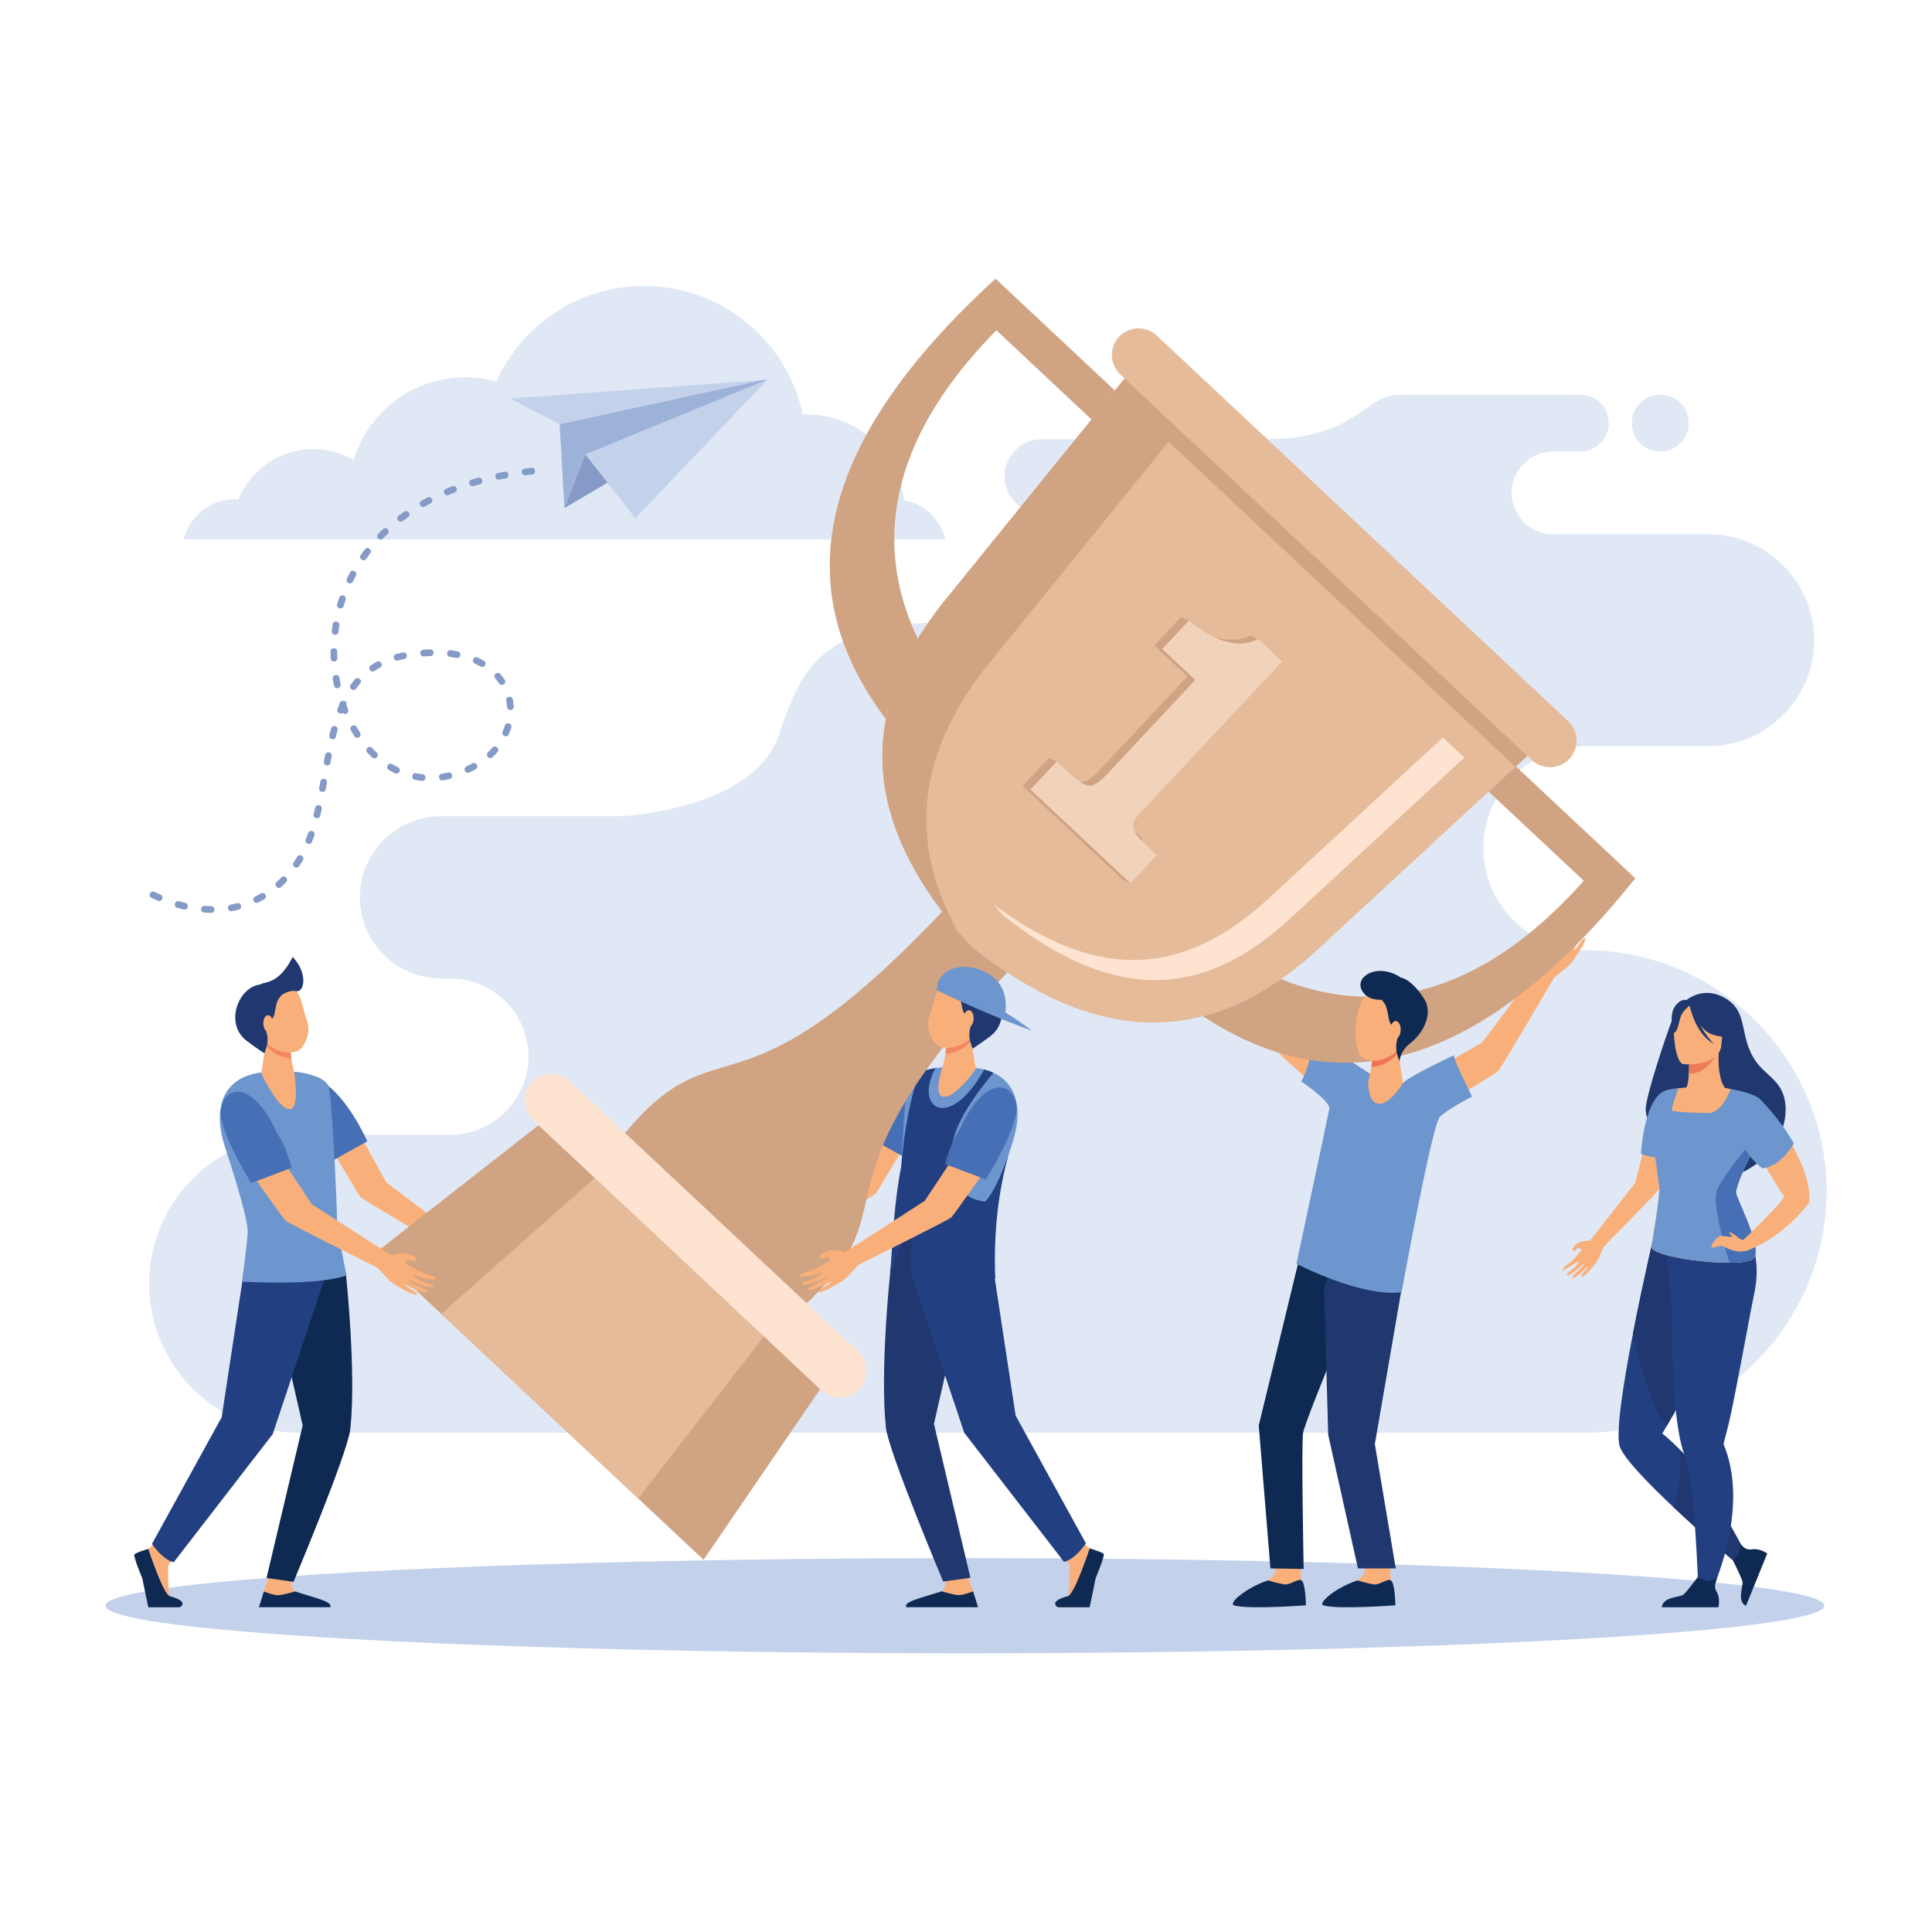 <?xml version="1.0" encoding="utf-8"?>
<!-- Generator: Adobe Illustrator 24.0.0, SVG Export Plug-In . SVG Version: 6.00 Build 0)  -->
<svg version="1.1" id="Layer_1" xmlns="http://www.w3.org/2000/svg" xmlns:xlink="http://www.w3.org/1999/xlink" x="0px" y="0px"
	 viewBox="0 0 2000 2000" style="enable-background:new 0 0 2000 2000;" xml:space="preserve">
<style type="text/css">
	.st0{fill-rule:evenodd;clip-rule:evenodd;fill:#C4D1EB;}
	.st1{fill-rule:evenodd;clip-rule:evenodd;fill:#E0E8F5;}
	.st2{fill-rule:evenodd;clip-rule:evenodd;fill:#F9AF79;}
	.st3{fill-rule:evenodd;clip-rule:evenodd;fill:#466FB5;}
	.st4{fill-rule:evenodd;clip-rule:evenodd;fill:#6D96CE;}
	.st5{fill-rule:evenodd;clip-rule:evenodd;fill:#223F81;}
	.st6{fill-rule:evenodd;clip-rule:evenodd;fill:#0E2952;}
	.st7{fill-rule:evenodd;clip-rule:evenodd;fill:#20386F;}
	.st8{fill-rule:evenodd;clip-rule:evenodd;fill:#233761;}
	.st9{fill-rule:evenodd;clip-rule:evenodd;fill:#ED7D57;}
	.st10{fill-rule:evenodd;clip-rule:evenodd;fill:#F48661;}
	.st11{fill-rule:evenodd;clip-rule:evenodd;fill:#9DB2D9;}
	.st12{fill-rule:evenodd;clip-rule:evenodd;fill:#859AC6;}
	.st13{fill-rule:evenodd;clip-rule:evenodd;fill:#E5BB9A;}
	.st14{fill-rule:evenodd;clip-rule:evenodd;fill:#D0A382;}
	.st15{fill-rule:evenodd;clip-rule:evenodd;fill:#FDE3D0;}
	.st16{fill-rule:evenodd;clip-rule:evenodd;fill:#F1D3BC;}
	.st17{fill-rule:evenodd;clip-rule:evenodd;fill:#F27458;}
</style>
<g>
	<ellipse class="st0" cx="998.81" cy="1662.22" rx="889.72" ry="49.25"/>
	<path class="st1" d="M1718.68,467.47c-16.29,0-29.5-13.21-29.5-29.5c0-16.29,13.21-29.49,29.5-29.49c16.29,0,29.5,13.21,29.5,29.49
		C1748.17,454.26,1734.97,467.47,1718.68,467.47L1718.68,467.47z M466.19,1174.68h-157.6c-84.82,0-154.22,69.4-154.22,154.22l0,0
		c0,84.82,69.4,154.22,154.22,154.22h1332.6c137.35,0,249.72-112.37,249.72-249.72v0c0-137.34-112.37-249.72-249.72-249.72l0,0
		c-58.07,0-105.59-47.52-105.59-105.59l0,0c0-58.07,47.51-105.59,105.59-105.59h127.08c60.38,0,109.77-49.4,109.77-109.78l0,0
		c0-60.38-49.39-109.78-109.77-109.78h-160.7c-23.5,0-42.73-19.23-42.73-42.74l0,0c0-23.5,19.23-42.74,42.73-42.74h28.33
		c16.23,0,29.5-13.27,29.5-29.5l0,0c0-16.22-13.28-29.49-29.5-29.49h-106.16c0,0-40.57,0-79.71,0c-39.14,0-43.5,46.25-142.39,46.25
		c-152.85,0-76.43,0-229.28,0c-21.17,0-38.49,17.32-38.49,38.49l0,0c0,21.17,17.32,38.49,38.49,38.49h36.96
		c30.67,0,55.77,25.1,55.77,55.77v0.01c0,30.67-25.1,55.76-55.77,55.76h-111.24c-150.21,0-171.42,39.26-197.74,117.33
		c-26.31,78.07-162.94,84.37-162.94,84.37H456.58c-46.22,0-84.04,37.82-84.04,84.04l0,0c0,46.22,37.82,84.04,84.04,84.04h9.62
		c44.46,0,80.83,36.37,80.83,80.83l0,0C547.03,1138.31,510.65,1174.68,466.19,1174.68L466.19,1174.68z"/>
	<path class="st2" d="M792.89,1274.34c10.98-0.52,10.64,1.35,12.05,1.21c1.65-0.1,19.41-13.61,19.41-13.61s52.52-39.43,55.27-41.65
		l32.77-59.45l34.16,7.89c0,0-37.38,63.7-39.92,66.7c-2.52,2.95-79.74,48.01-86.43,52.22c0,0-6.11,7.92-10.1,12.78
		c-4.01,4.85-9.95,7.65-11.3,8.86c-0.19,0.15-4.88,3.9-11.86,6.89c-6.02,2.65-1.53-2.56-1.53-2.56s10.29-6.87,9.61-7.57
		c-0.53-0.57-5.92,3.51-12.55,6.48c-1.71,0.77-3.38,1.49-4.93,2.14c-4.08,1.76-6.35-0.19-2.37-2.75c1.41-0.89,3.77-2.3,5.6-3.07
		c1.99-0.87,3.53-2.28,5.09-3.23c3.08-1.9,5.37-3.28,5.22-3.35c-0.2-0.09,0.15-0.91-1.68-0.15c-2.22,0.89-6.46,3.85-9.83,4.94
		c-1.9,0.63-5.77,2.13-5.77,2.13s-6.59,1.78-6.77,1.41c-1.06-1.84,3.3-4.46,5.97-4.93c1.56-1.23,5.68-2.69,5.68-2.69
		s7.69-4.88,7.02-5.97c-0.54-0.92-21.21,7.19-22.16,5.28c-0.75-1.59,5.36-4.32,5.36-4.32s3.82-1.35,5.06-1.92
		c1.44-0.65,5.64-2.93,5.64-2.93s14.19-8.54,13.47-9.54c-0.71-1-3.6-2.76-4.66-2.52c-1.07,0.23-2.81,1.67-3.85,1.86
		c-1.07,0.23-2.66-0.39-3.05-1.66c-0.36-1.31,4.36-4.35,4.36-4.35S789.72,1274.47,792.89,1274.34z"/>
	<path class="st3" d="M899.37,1177.42l35.15,19.56c0,0,15.05-29.38,21.43-43.76c7.73-17.43,15.58-40.45,13.26-40.87
		c-6.52-1.19-15.33-1.41-22.96,3.03C919.85,1130.83,899.37,1177.42,899.37,1177.42z"/>
	<path class="st4" d="M1010.61,1105.57c42.31,5.78,49.56,40.63,37.43,77.55c-11.34,34.51-24.72,78.29-23.81,90.17
		c1.58,20.39,6.04,50.6,6.04,50.6s-79.42,4.97-109.28-6.66c0,0,9.99-46.27,9.99-58.37c0-12.15,5.3-133.38,9.06-139.72
		c3.78-6.34,11.37-9.93,25.78-13.05C980.22,1102.98,1010.61,1105.57,1010.61,1105.57z"/>
	<path class="st5" d="M933.04,1207.05c-8.12,41.48-8.79,78.36-11.48,110.13c20.42,7.24,56.66,9.48,108.71,6.71
		c-1.79-46.52,2.84-89.45,13.87-128.77c-8.78,24.69-16.88,41-24.31,48.92c-27.25-3.6-38.49-24.07-33.71-61.42
		c3.83-18.87,17.91-42.91,42.24-72.13c-2.55-1.21-5.71-2.32-9.5-3.33c-36.04,64.73-73.28,40.51-50.43-1.55
		c-7.3,1.41-12.92,2.95-16.85,4.61C942.23,1137.67,936.05,1169.94,933.04,1207.05z"/>
	<path class="st2" d="M1438.32,1611.32l1.42,24.95c0.51,3.15,2.55,10.95,2.55,13.84c0,10.79-48.01-9.14-37.26-13.95
		c0.99-0.43,7.6-6.14,7.91-9.83c0.49-5.66,0.24-14.64,0.24-14.64L1438.32,1611.32z"/>
	<path class="st6" d="M1405.16,1636.06c0,0,11.26,3.31,17.04,4.11c5.77,0.86,13.4-6.09,17.48-4.22c4.48,2.08,4.8,25.86,4.8,25.86
		s-59.11,4.49-74.24,0.16C1363.44,1660,1382.1,1643.75,1405.16,1636.06z"/>
	<path class="st2" d="M1345.73,1611.32l1.42,24.95c0.52,3.15,2.56,10.95,2.56,13.84c0,10.79-48.03-9.14-37.26-13.95
		c0.97-0.43,7.58-6.14,7.91-9.83c0.49-5.66,0.23-14.64,0.23-14.64L1345.73,1611.32z"/>
	<path class="st6" d="M1312.57,1636.06c0,0,11.28,3.31,17.05,4.11c5.77,0.86,13.39-6.09,17.47-4.22c4.51,2.08,4.8,25.86,4.8,25.86
		s-59.09,4.49-74.22,0.16C1270.85,1660,1289.51,1643.75,1312.57,1636.06z"/>
	<path class="st2" d="M1305.1,958.39c-1.54,12.18-3.47,11.38-3.62,12.98c-0.2,1.82,10.92,24.15,10.92,24.15s32.35,65.94,34.2,69.46
		l57.54,48.52l-14.91,35.8c0,0-61.23-54.45-63.96-57.87c-2.71-3.42-36.41-97.67-39.63-105.85c0,0-7.33-8.39-11.77-13.84
		c-4.44-5.4-6.35-12.5-7.37-14.27c-0.15-0.21-3.24-6.14-5.18-14.48c-1.66-7.16,3.09-1.07,3.09-1.07s5.4,12.72,6.3,12.13
		c0.69-0.48-2.65-7.27-4.58-15.18c-0.49-2.03-0.97-4.01-1.41-5.88c-1.12-4.81,1.45-6.89,3.4-1.98c0.69,1.71,1.78,4.6,2.27,6.79
		c0.52,2.35,1.74,4.33,2.48,6.25c1.47,3.79,2.47,6.57,2.6,6.41c0.15-0.16,0.96,0.37,0.5-1.82c-0.56-2.56-2.93-7.91-3.46-11.81
		c-0.29-2.19-1.18-6.79-1.18-6.79s-0.1-7.16,0.31-7.32c2.2-0.75,3.61,4.17,3.63,7.21c0.98,1.92,1.79,6.78,1.79,6.78
		s3.76,9.46,5.08,8.98c0.56-0.21-1.08-6.31-1.8-12.5c-0.64-5.77-0.39-11.7,0.69-11.97c1.85-0.53,3.24,5.82,3.24,5.82
		s0.74,4.49,1.1,5.93c0.41,1.76,2.04,6.84,2.04,6.84s6.49,17.36,7.69,16.78c1.19-0.59,3.65-3.37,3.6-4.6
		c-0.03-1.18-1.25-3.42-1.28-4.6c-0.05-1.23,0.92-2.83,2.37-2.99c1.45-0.16,3.83,5.72,3.83,5.72S1305.55,954.92,1305.1,958.39z"/>
	<path class="st2" d="M1594.58,981.85c-0.67,12.24,1.35,11.86,1.21,13.41c-0.14,1.87-15.13,21.75-15.13,21.75
		s-43.75,59.04-46.23,62.14l-65.36,37.29l8.17,37.94c0,0,70.1-42.48,73.39-45.36c3.3-2.83,53.51-89.44,58.16-96.92
		c0,0,8.75-6.89,14.09-11.44c5.34-4.49,8.52-11.17,9.83-12.66c0.2-0.21,4.31-5.5,7.71-13.3c2.94-6.73-2.84-1.66-2.84-1.66
		s-7.61,11.54-8.39,10.79c-0.59-0.59,3.92-6.63,7.26-14.05c0.85-1.92,1.68-3.79,2.43-5.56c1.99-4.54-0.16-7.05-2.97-2.56
		c-0.98,1.55-2.58,4.22-3.45,6.25c-0.96,2.24-2.5,3.95-3.57,5.72c-2.14,3.47-3.63,5.98-3.73,5.82c-0.11-0.21-1,0.21-0.14-1.87
		c1.02-2.46,4.29-7.21,5.53-10.95c0.69-2.14,2.4-6.46,2.4-6.46s1.4-7.05,1.02-7.27c-2.03-1.18-4.31,3.42-4.88,6.41
		c-1.31,1.71-2.99,6.36-2.99,6.36s-5.43,8.6-6.61,7.91c-0.51-0.32,2.2-6.04,4.03-11.97c1.68-5.56,2.49-11.44,1.48-11.92
		c-1.73-0.8-4.24,5.13-4.24,5.13s-1.53,4.27-2.15,5.66c-0.73,1.66-3.26,6.31-3.26,6.31s-9.54,15.98-10.61,15.17
		c-1.07-0.8-2.98-4.01-2.71-5.18c0.26-1.18,1.85-3.15,2.12-4.33c0.25-1.18-0.39-2.94-1.81-3.37c-1.39-0.37-4.8,4.92-4.8,4.92
		S1594.78,978.32,1594.58,981.85z"/>
	<path class="st6" d="M1424.41,1294.58c0,0-72.75,173.12-75.44,188.67c-1.96,11.43,0.57,140.9,0.57,140.9l-34.4-0.53l-12.07-147.95
		l45.27-186.58L1424.41,1294.58z"/>
	<polygon class="st7" points="1456.39,1302.7 1423.24,1494.95 1444.9,1623.61 1405.73,1623.61 1374.95,1485.28 1370.73,1333.69 
		1386.6,1284.91 	"/>
	<path class="st4" d="M1361.39,1074.5c0,0-8.6,38.74-14.64,44.78c0,0,30.75,20.52,29.32,28.69c-1.43,8.12-34.05,160.29-34.05,160.29
		s67.17,35,108.95,29.39c0,0,31.45-173.38,39.59-181.51c8.14-8.12,33.41-21,33.41-21s-18.89-36.28-18.89-42.74
		c0,0-44.85,20.89-52.42,28.42c-7.58,7.59-22.24-1.98-25.78-3.53C1426.88,1117.3,1366.78,1077.81,1361.39,1074.5z"/>
	<path class="st7" d="M1728.19,1063.23c4.29-11.66,8.66-23.33,21.79-30.78c10.61-6,22.26-5.92,32.59-0.92
		c29.27,14.18,16.11,40,35.12,67.21c8.13,11.61,20.29,17.55,26.39,29.75c11.03,21.99,1.43,57.81-28.12,77.97
		c-72.4,49.39-112.14-38.71-112.35-57.7C1703.44,1134.65,1725.43,1070.74,1728.19,1063.23z"/>
	<path class="st2" d="M1635.3,1285.97c8.63-2.71,8.75-1.12,9.85-1.53c1.29-0.42,12.57-15.04,12.57-15.04s33.47-42.79,35.19-45.16
		l13.53-54.86l28.86-0.73c0,0-16.29,59.25-17.68,62.2c-1.38,2.91-53.32,55.39-57.76,60.18c0,0-3.19,7.67-5.34,12.42
		c-2.16,4.75-6.3,8.25-7.12,9.51c-0.12,0.16-3.06,4.16-7.99,8.03c-4.23,3.4-1.76-1.75-1.76-1.75s6.74-7.69,6.05-8.12
		c-0.54-0.35-3.97,4.07-8.62,7.85c-1.2,0.97-2.38,1.9-3.47,2.76c-2.87,2.27-5.09,1.16-2.47-1.73c0.93-1.01,2.52-2.64,3.81-3.64
		c1.4-1.12,2.33-2.58,3.36-3.67c2.05-2.18,3.58-3.77,3.45-3.79c-0.18-0.03-0.07-0.77-1.37,0.23c-1.58,1.18-4.33,4.46-6.78,6.03
		c-1.38,0.9-4.15,2.92-4.15,2.92s-4.87,2.81-5.09,2.55c-1.23-1.26,1.68-4.29,3.71-5.22c0.98-1.32,3.95-3.35,3.95-3.35
		s5.09-5.54,4.33-6.29c-0.63-0.63-15.37,10.22-16.52,8.88c-0.93-1.13,3.35-4.61,3.35-4.61s2.76-1.89,3.63-2.6
		c1.01-0.82,3.87-3.54,3.87-3.54s9.49-9.85,8.7-10.51c-0.78-0.66-3.45-1.48-4.24-1.07c-0.81,0.41-1.88,1.94-2.67,2.31
		c-0.81,0.41-2.2,0.24-2.77-0.7c-0.56-0.98,2.55-4.42,2.55-4.42S1632.79,1286.74,1635.3,1285.97z"/>
	<path class="st8" d="M1795.59,1208.29c2.09-1.74,30.54-26.46,43.24-37.48c0,0-12.66-9.5-20.51,4.35
		C1810.48,1188.99,1795.59,1208.29,1795.59,1208.29z"/>
	<path class="st8" d="M1750.54,1210.1c0,0,3.09,10.8,18.22,29.65C1786.27,1239.5,1750.54,1210.1,1750.54,1210.1z"/>
	<path class="st5" d="M1677.07,1498.25c4.82,12.32,29.5,37.69,54.93,61.64c30.37,28.61,61.82,55.21,61.82,55.21
		s14.38,4.39,8.11-16.76c0,0-34.67-63.71-49.56-82.51c-4.25-5.38-8.64-10.28-12.76-14.55c-10.3-10.68-18.83-17.36-18.83-17.36
		s1.95-3.13,5.12-8.55c15.48-26.51,59.9-107.66,46.18-143.68c-16.51-43.4-57.56-62.95-57.56-62.95s-13.03,54.91-24.01,111.37
		C1680.39,1432.06,1672.01,1485.31,1677.07,1498.25z"/>
	<path class="st7" d="M1690.5,1380.12c7.55,34.77,20.65,83.95,35.39,95.26c15.48-26.51,59.9-107.66,46.18-143.68
		c-16.51-43.4-57.56-62.95-57.56-62.95S1701.48,1323.66,1690.5,1380.12z"/>
	<path class="st7" d="M1732,1559.89c30.37,28.61,61.82,55.21,61.82,55.21s14.38,4.39,8.11-16.76c0,0-34.67-63.71-49.56-82.51
		c-4.25-5.38-8.64-10.28-12.76-14.55C1740.09,1517.55,1739.63,1545.14,1732,1559.89z"/>
	<path class="st5" d="M1724.86,1290.51l2.87-10.58c20.19,8.74,79.59-4.04,79.59-4.04s17.7,20.97,8.59,63.51
		c-4.45,20.78-20.18,109.48-26.61,135.47c-2.34,9.42-4.15,16.09-4.88,18.77l-0.01,0.03c-0.23,0.81-0.04,1.63,0.26,2.43
		c2.74,6.77,4.81,13.71,6.3,20.72c14.7,68.83-25.55,144.87-25.55,144.87l-6.88-4.06c0,0-2.68-91.73-9.81-133.14
		c-1.21-7.03-2.55-12.61-4.03-16.04c-4.31-10.02-7.33-25.76-9.45-44.28c-3.98-35-4.7-79.85-4.47-114.37
		C1730.1,1349.73,1724.86,1290.51,1724.86,1290.51z"/>
	<path class="st2" d="M1816,1301.74c8.21-12.43-19.97-63.2-18.96-68c1.96-9.43,6.61-19.88,11.15-29.27
		c4.55-9.39,9.01-17.74,10.6-22.97c-1.46-2.03-2.9-3.96-4.23-5.76c-2.02-2.77-3.78-5.32-4.9-7.71c-1.25-2.59-1.78-5.02-1.19-7.34
		c0.46-1.77,1.09-3.54,1.84-5.27c0.35-0.81,0.72-1.62,1.13-2.41c4.19-8.4,10.46-15.25,10.46-15.25c-9.92-6.35-25.55-9.58-25.69-9.12
		c-1.17-0.38-2.19-0.66-3.02-0.87c-0.57-0.15-1.16-0.29-1.74-0.42c-1.96-0.47-3.94-0.87-5.66-1.2c-3.55-3.57-7.81-16.82-6.53-36.33
		l-1.73,0.22l-28.9,3.9c0,0,0.1,9.04-0.39,17.5c-0.4,6.62-1.16,12.89-2.61,14.27c-2.24,0.18-3.6,0.31-3.6,0.31l-0.01,0.03
		l-0.04,0.06c-1.63,0.14-3.13,0.28-4.5,0.43c0,0-0.11,0.01-0.32,0.03c-2.55,0.29-4.65,0.61-6.37,0.92l-0.35,0.07
		c-4.94,0.9-6.61,1.76-6.61,1.76v0.09c0.24,9.11-14.45,25.04-13.43,45.63c0.05,0.78,7.53,54.76,7.48,55.56
		c-0.6,15.38-8.14,58.68-8.14,58.68C1702.89,1302.67,1811.59,1314.52,1816,1301.74z"/>
	<path class="st9" d="M1748.63,1093.99c0,0,0.1,9.03-0.4,17.49c16.01,0.53,25.34-13.52,29.3-21.39L1748.63,1093.99z"/>
	<path class="st2" d="M1742.81,1101.68c0,0,37.76,2.94,39.24-20.61c1.46-23.55,7.33-39.03-16.72-41.9
		c-24.05-2.87-29.3,5.83-31.7,13.56C1731.21,1060.48,1733.01,1100.31,1742.81,1101.68z"/>
	<path class="st7" d="M1735.55,1039.7c6.27-6.71,10.59-4.89,12.95-2.6c21.35-10.1,33.64,7.51,33.64,7.51
		c1.49,17.05,13.09,27.47,13.09,27.47s-7.15,3.83-22.78-1.23c-4.78-1.54-8.89-5.25-12.32-9.67c5.77,11.17,14.05,19.48,14.05,19.48
		c-18.45-9.93-24.44-36.8-25.04-39.63c-2.43,1.92-7.26,6.14-8.92,10.48c-2.24,5.88-3.84,18.17-7.43,17.53
		C1732.78,1069.04,1726.13,1049.79,1735.55,1039.7z"/>
	<path class="st6" d="M1720.29,1663.86h58.6c0,0,2.19-9.35-1.66-15.72c-3.41-5.62-1.31-9.43,0.17-14.23
		c-2.66,1.09-5.84,2.82-9.61,2.61c-2.93-0.18-7.5-2.31-10.22-3.89c-2.52,2.87-11.83,15.94-15.2,18.36
		C1738.54,1653.74,1721.46,1652.76,1720.29,1663.86z"/>
	<path class="st6" d="M1807.39,1662.47l22.06-54.3c0,0-7.83-5.55-15.17-4.36c-6.49,1.03-8.97-1.39-12.35-5.47
		c0.01,2.87-0.36,6.42-1.99,9.83c-1.25,2.65-3.63,5.02-6.12,6.93c1.71,3.43,8.99,18.03,9.96,22.07
		C1804.9,1641.76,1797.57,1657.21,1807.39,1662.47z"/>
	<path class="st4" d="M1717.89,1230.62c0.01-0.45-2.3-17.42-4.35-32.48c-4.54-0.5-10.03-1.57-14.78-3.79
		c0.26-6.57,4.64-62.82,28.27-65.99c1.13-0.31,2.3-0.56,3.42-0.78c0.11-0.01,0.22-0.04,0.35-0.07c2.9-0.54,5.47-0.82,6.37-0.91
		c0.21-0.03,0.32-0.04,0.32-0.04s-7.05,20.02-6.91,22.36c0.14,2.35,22.78,3.14,37.66,3.33c14.77,0.2,23.09-24.5,23.21-24.88
		c0.58,0.13,1.17,0.27,1.74,0.42c0.83,0.21,20.58,3.22,28.72,10c0,0-6.27,6.83-10.46,15.23c-0.4,0.79-0.78,1.6-1.13,2.42
		c-0.76,1.72-1.38,3.49-1.84,5.25c-0.6,2.33-0.07,4.75,1.19,7.34c1.13,2.38,2.89,4.93,4.9,7.71c1.33,1.8,2.76,3.72,4.23,5.76
		c-0.54,1.8-1.43,3.97-2.54,6.41v0.01c-2.13,4.67-5.08,10.38-8.07,16.54c-4.54,9.39-9.18,19.86-11.15,29.29
		c-1.01,4.78,27.17,55.56,18.96,67.98c-1.31,3.78-11.73,5.41-25.57,5.47c-33.01,0.17-85.51-8.5-80.68-17.93
		C1709.76,1289.28,1717.3,1245.99,1717.89,1230.62z"/>
	<path class="st3" d="M1790.43,1307.21c13.84-0.07,24.26-1.7,25.57-5.47c8.21-12.43-19.97-63.2-18.96-67.98
		c1.96-9.43,6.61-19.9,11.15-29.29c2.99-6.16,5.93-11.87,8.07-16.54v-0.01c-1.17-4.6-1.86-7.28-1.86-7.28s-29.98,34.87-36.87,51.32
		C1772.14,1244.86,1784.74,1288.82,1790.43,1307.21z"/>
	<path class="st2" d="M1804.69,1283.57l5.92,10.28c38.14-15.1,62.43-49.13,62.43-49.13c1.34-19.33-7.71-41.53-18.53-60.71
		c-1.8-3.16-3.63-6.26-5.49-9.24c-7.66,6.55-18.36,15.12-28.55,21.34c1.59,2.62,3.48,5.77,5.53,9.13
		c8.45,13.93,19.38,31.78,20.8,33.21C1849.14,1240.81,1804.69,1283.57,1804.69,1283.57z"/>
	<path class="st4" d="M1824.42,1209.43c18.78-1.24,32.62-25.66,32.62-25.66c-14.65-25.9-35.13-45.99-35.13-45.99
		C1769.87,1157.65,1815.93,1203.83,1824.42,1209.43z"/>
	<path class="st2" d="M1804.69,1283.57c0,0-3.2-0.46-5.31-2.29c-2.09-1.82-8.75-6.99-9.13-5.39c-0.4,1.6,4.82,4.08,2.08,4.47
		c-2.75,0.39-7.05-1.45-11.36-0.78c-4.3,0.65-10.93,10.58-8.9,11.75c2.05,1.18,9.49-2.73,11.45-1.36c1.95,1.36,15.94,9.01,27.1,3.88
		C1821.79,1288.73,1804.69,1283.57,1804.69,1283.57z"/>
	<path class="st1" d="M978.7,558.55H190.18c5.66-23.96,27.18-41.78,52.86-41.78c1.23,0,2.47,0.05,3.69,0.14
		c12.45-30.48,42.41-51.97,77.38-51.97c15.3,0,29.62,4.13,41.95,11.3c15.04-49.57,61.09-85.67,115.58-85.67
		c11.08,0,21.83,1.51,32.02,4.32c26.38-58.24,85-98.75,153.09-98.75c80.76,0,148.2,57.01,164.32,132.97c1.37-0.05,2.71-0.1,4.08-0.1
		c51.74,0,94.43,38.69,100.74,88.7C956.99,521.66,973.81,537.8,978.7,558.55z"/>
	<path class="st2" d="M181.61,1611.63c0,0-7.31,7.12-7.49,9.74c-0.17,2.62-0.64,30.64,2.34,33.26c2.99,2.62,11.77,4.51,8.95,7.44
		c-2.13,2.2-18.55,1.73-29.43,1.15c-3.16-0.21-7.15-25.46-8.41-29.18c-1.81-5.4-8.4-17.18-6.74-20.9c0.82-1.83,6.83-6.02,12.28-9.53
		c5.73-3.72,11.23-11.94,11.23-11.94L181.61,1611.63z"/>
	<path class="st2" d="M279.55,1629.13l-6.56,18.54c-0.49,2.93-2.41,10.16-2.41,12.83c0,10.01,45.16-8.48,35.04-12.94
		c-0.92-0.42-3.8-3.62-4.09-7.02c-0.48-5.24,3.79-11.79,3.79-11.79L279.55,1629.13z"/>
	<path class="st6" d="M341.87,1278.38l16.35,41.7c0,0,10.67,99.52,4.47,159.08c-2.61,24.93-58.84,158.3-58.84,158.3l-27.94-3.93
		l37.42-157.93l-13.76-60.4l-19.49-119.43L341.87,1278.38z"/>
	<path class="st5" d="M264.84,1280.53l-14.03,46.41l-21.32,140.17l-72.15,131.11c0,0,10.84,16.45,22.49,19.01l102.41-132.53
		l55.51-165.89l-1.95-36.88L264.84,1280.53z"/>
	<path class="st2" d="M485.81,1277.59c-10.89-0.52-10.55,1.34-11.95,1.2c-1.63-0.1-19.24-13.5-19.24-13.5s-52.08-39.1-54.81-41.3
		l-32.5-58.96l-33.88,7.83c0,0,37.07,63.17,39.58,66.14c2.49,2.93,79.08,47.61,85.71,51.79c0,0,6.05,7.85,10.01,12.67
		c3.97,4.81,9.87,7.59,11.2,8.79c0.19,0.15,4.84,3.86,11.76,6.83c5.97,2.63,1.51-2.54,1.51-2.54s-10.2-6.82-9.53-7.51
		c0.52-0.57,5.87,3.48,12.44,6.42c1.69,0.76,3.35,1.47,4.89,2.13c4.04,1.75,6.29-0.19,2.35-2.72c-1.4-0.89-3.74-2.28-5.55-3.04
		c-1.97-0.87-3.51-2.26-5.04-3.2c-3.05-1.89-5.32-3.26-5.17-3.32c0.2-0.09-0.15-0.91,1.67-0.15c2.2,0.88,6.41,3.82,9.75,4.9
		c1.88,0.62,5.72,2.11,5.72,2.11s6.53,1.76,6.71,1.4c1.05-1.82-3.27-4.43-5.92-4.89c-1.55-1.22-5.63-2.66-5.63-2.66
		s-7.62-4.84-6.96-5.92c0.54-0.92,21.04,7.13,21.97,5.24c0.75-1.58-5.31-4.29-5.31-4.29s-3.79-1.34-5.02-1.9
		c-1.43-0.64-5.6-2.91-5.6-2.91s-14.07-8.46-13.35-9.46c0.7-0.99,3.57-2.74,4.62-2.5c1.06,0.23,2.79,1.66,3.81,1.85
		c1.06,0.23,2.64-0.39,3.02-1.64c0.36-1.3-4.32-4.31-4.32-4.31S488.97,1277.72,485.81,1277.59z"/>
	<path class="st3" d="M380.23,1181.48l-34.85,19.39c0,0-14.92-29.14-21.25-43.39c-7.66-17.28-15.45-40.11-13.15-40.53
		c6.46-1.18,15.2-1.4,22.77,3.01C359.92,1135.29,380.23,1181.48,380.23,1181.48z"/>
	<path class="st6" d="M153.46,1603.41c0,0,15.42,46.51,22.01,48.82c1.77,0.58,11.62,3.04,13.21,6.76l0.11,0.37
		c0.51,2.36-1.51,4.51-3.94,4.51h-31.33c0,0-4.45-20.9-6.22-30.07c0,0-9.3-22.47-8.27-24.46
		C140.07,1607.28,153.46,1603.41,153.46,1603.41z"/>
	<path class="st6" d="M268.02,1663.8l5.17-16.34c0,0,10.85,4.61,16.28,3.82c5.44-0.73,16.04-3.82,16.04-3.82
		c21.67,7.12,39.43,10.58,36.21,16.34H268.02z"/>
	<path class="st10" d="M472.67,1287.54c4.53,1.77,8.82,1.69,12.96-0.77C482.53,1291.3,475.86,1290.91,472.67,1287.54z"/>
	<path class="st4" d="M269.92,1110.24c-41.96,5.73-49.15,40.29-37.12,76.9c11.25,34.22,24.52,77.64,23.61,89.41
		c-1.57,20.22-5.99,50.18-5.99,50.18s78.76,4.92,108.37-6.6c0,0-9.9-45.89-9.9-57.88c0-12.05-5.26-132.26-8.98-138.55
		c-3.75-6.28-11.27-9.85-25.57-12.94C300.05,1107.67,269.92,1110.24,269.92,1110.24z"/>
	<path class="st2" d="M275.66,1077.81l-5.21,33.63c0,0,19.05,40.07,30.43,36.61c9.54-2.93,3.66-38.34,3.66-38.34
		s-5.21-19.07-3.65-28.6C302.47,1071.63,275.66,1077.81,275.66,1077.81z"/>
	<path class="st10" d="M300.9,1081.11c1.57-9.48-25.24-3.3-25.24-3.3l-0.43,2.78c0.79,1.89,1.73,3.51,2.92,4.71
		c5.97,6.29,15.34,10.11,23.42,10.37C300.77,1090.54,300.26,1085.04,300.9,1081.11z"/>
	<path class="st2" d="M271.27,1030.25c-0.75-0.26-6.07,38.29,4.01,48.92c10.09,10.58,29.73,14.09,36.78,5.71
		c3.48-4.12,10.44-15.73,5.55-28.8c-4.96-13.25-5.15-26.8-13.83-32.85C288.12,1012.33,271.27,1030.25,271.27,1030.25z"/>
	<path class="st7" d="M302.98,990.57c-14.67,29.65-30.55,25.45-33.43,28.54c-23.15,2.64-37.46,40.84-14.05,58.49
		c11.07,8.38,18.21,12.78,18.21,12.78l1.77-5.08c1.29-3.77,1.82-7.81,1.39-11.79c-0.27-2.36-0.79-4.92-1.8-7.07
		c-2.65-5.55,5.71-9.27,8.07-13.93c1.8-3.56,1.88-11.79,4.73-17.65l3.4-4.56c0,0,7.84-5.97,15.52-4.24
		C314.47,1027.73,319.61,1008.32,302.98,990.57z"/>
	<path class="st2" d="M282.62,1059.37c0.08,4.71-2.11,8.59-4.88,8.59c-2.78,0.05-5.1-3.72-5.17-8.43c-0.08-4.71,2.1-8.54,4.88-8.59
		C280.23,1050.89,282.54,1054.66,282.62,1059.37z"/>
	<polygon class="st0" points="794.45,393.07 605.95,470.35 657.71,536.46 	"/>
	<polygon class="st0" points="579.36,439.19 788.69,393.49 528.1,412.53 	"/>
	<polygon class="st11" points="579.36,439.19 584.26,525.98 605.95,470.35 794.45,393.07 788.69,393.49 	"/>
	<polygon class="st12" points="584.26,525.98 628.88,499.64 605.95,470.35 	"/>
	<path class="st12" d="M550.11,484.27c4.41-0.55,5.44,6.33,0.75,6.91l-6.87,0.81c-4.49,0.56-5.42-6.33-0.82-6.9L550.11,484.27
		L550.11,484.27z M156.89,929.53c-4.14-2.37-1.13-8.04,3.01-6.27c2.06,0.96,4.09,1.91,6.17,2.82c4.23,1.82,1.49,8.2-2.71,6.4
		L156.89,929.53L156.89,929.53z M183.39,939.69c-4.18-1.05-2.81-7.86,1.9-6.69c2.19,0.6,4.35,1.18,6.56,1.71
		c4.58,1.15,2.73,7.85-1.57,6.77C187.95,940.94,185.69,940.32,183.39,939.69L183.39,939.69z M211.43,944.73
		c-4.56-0.57-4.23-6.94,0.45-6.94c2.26,0.14,4.48,0.24,6.74,0.27c4.54,0,4.58,6.96-0.04,6.96
		C216.23,944.88,213.82,944.88,211.43,944.73L211.43,944.73z M240,943.24c-4.6,0.58-5.77-5.71-1.27-6.84
		c2.22-0.39,4.4-0.89,6.59-1.42c4.45-1.11,6.13,5.63,1.69,6.74C244.69,942.3,242.34,942.84,240,943.24L240,943.24z M267.24,934.3
		c-3.53,2.02-7.51-3.7-3.08-6.24c2.02-0.97,3.96-2.06,5.91-3.16c4.07-2.32,7.4,3.78,3.52,6
		C271.53,932.09,269.39,933.26,267.24,934.3L267.24,934.3z M290.98,918.21c-3.77,3.14-7.92-2.45-4.65-5.17
		c1.6-1.43,3.4-3.07,4.85-4.64c3.33-3.33,8.14,1.69,4.99,4.84C294.47,914.95,292.78,916.6,290.98,918.21L290.98,918.21z
		 M309.73,896.62c-2.56,3.58-8.17,0.32-5.76-3.89c1.27-1.88,2.48-3.76,3.65-5.7c2.18-3.81,8.33-0.56,5.96,3.58
		C312.35,892.66,311.06,894.65,309.73,896.62L309.73,896.62z M323.02,871.4c-1.55,4.14-8.13,1.89-6.47-2.55
		c0.84-2.11,1.63-4.24,2.38-6.38c1.69-4.51,8.1-1.81,6.58,2.27C324.72,866.98,323.9,869.2,323.02,871.4L323.02,871.4z
		 M331.47,844.43c-1.12,4.49-7.85,2.75-6.75-1.65l1.58-6.69c1.17-4.66,7.84-2.72,6.79,1.51L331.47,844.43L331.47,844.43z
		 M337.23,817.02c-0.51,4.05-7.47,3.79-6.84-1.26l1.23-6.82c0.51-4.1,7.47-3.78,6.85,1.22L337.23,817.02L337.23,817.02z
		 M342.12,789.63c-0.51,4.07-7.47,3.78-6.84-1.25l1.29-6.87c1.09-4.38,7.41-3.4,6.82,1.32L342.12,789.63L342.12,789.63z
		 M347.73,762.61c-1.12,4.46-7.86,2.75-6.75-1.67c0.55-2.28,1.12-4.58,1.76-6.83c1.06-4.22,7.87-2.8,6.7,1.86
		C348.79,758.05,348.25,760.48,347.73,762.61L347.73,762.61z M354.65,738.09c-2.46,1.81-6.62-0.53-5.27-4.14
		c0.57-1.47,1.19-2.93,1.83-4.37c-0.31-1.71,0.78-3.1,2.19-3.67c2.37-1.56,6.37,0.56,5.25,4c0.54,1.48,1.09,2.96,1.68,4.42
		C361.75,738.12,357.02,740.54,354.65,738.09L354.65,738.09z M368.61,712.91c-3.07,3.69-8.17-0.53-5.59-4.14
		c1.42-1.94,2.94-3.85,4.52-5.65c2.79-3.35,8.3,0.9,5.22,4.59C371.3,709.38,369.92,711.12,368.61,712.91L368.61,712.91z
		 M387.65,694.59c-4.4,2.51-7.34-3.8-3.78-5.84c2.04-1.34,4.07-2.55,6.21-3.74c3.77-2.15,7.47,3.74,3.28,6.14
		C391.39,692.21,389.51,693.37,387.65,694.59L387.65,694.59z M411.95,683.77c-4.58,1.15-6.09-5.64-1.78-6.72
		c2.32-0.63,4.62-1.17,6.97-1.67c4.05-1.01,6.21,5.61,1.36,6.82C416.3,682.65,414.11,683.18,411.95,683.77L411.95,683.77z
		 M438.72,679.49c-4.08,0.51-5.5-6.31-0.49-6.94c2.37-0.17,4.71-0.29,7.08-0.37c4.85,0,4.53,6.95,0.21,6.95
		C443.25,679.22,441,679.33,438.72,679.49L438.72,679.49z M465.78,680.02c-4.46-0.56-3.71-7.47,0.93-6.89
		c2.38,0.31,4.71,0.68,7.06,1.12c4.38,1.09,3.4,7.41-1.32,6.83C470.23,680.66,468.02,680.31,465.78,680.02L465.78,680.02z
		 M491.56,686.98c-4.04-1.73-1.51-8.21,2.86-6.34c2.27,1.03,4.34,2.13,6.52,3.32c3.89,2.22,0.55,8.33-3.52,6l3.52-6l-3.51,6
		C495.5,688.88,493.58,687.9,491.56,686.98L491.56,686.98z M512.68,702.31c-3.03-3.63,2.43-7.95,5.27-4.54
		c1.61,1.82,3.14,3.86,4.49,5.88c2.54,4.44-3.8,7.33-5.81,3.82C515.42,705.68,514.11,703.92,512.68,702.31L512.68,702.31z
		 M524.04,725.36c-0.58-4.65,5.72-5.74,6.83-1.29c0.48,2.44,0.79,4.85,0.97,7.32c0,4.63-6.37,5.04-6.94,0.42
		C524.74,729.63,524.47,727.51,524.04,725.36L524.04,725.36z M522.61,751.16c0.99-3.95,7.87-2.86,6.64,2.08
		c-0.73,2.36-1.56,4.6-2.53,6.87c-1.78,4.16-8.2,1.49-6.37-2.77C521.21,755.29,521.95,753.29,522.61,751.16L522.61,751.16z
		 M509.76,773.94c2.77-3.32,8.3,0.89,5.21,4.61c-1.59,1.81-3.3,3.61-5.07,5.24c-3.62,3.01-7.94-1.88-4.73-5.09
		C506.77,777.21,508.32,775.59,509.76,773.94L509.76,773.94z M488.99,790.33c3.8-2.17,7.46,3.74,3.3,6.12
		c-2.13,1.14-4.28,2.22-6.49,3.2c-4.3,1.84-6.92-4.6-2.8-6.36C485.05,792.37,487.02,791.39,488.99,790.33L488.99,790.33z
		 M463.96,799.7c4.11-1.03,6.2,5.61,1.41,6.81c-2.36,0.51-4.7,0.97-7.09,1.32c-4.6,0.57-5.4-6.33-0.9-6.89
		C459.62,800.54,461.74,800.18,463.96,799.7L463.96,799.7z M437.4,801.43c4.72,0.59,3.65,7.46-0.72,6.91
		c-2.36-0.21-4.9-0.61-7.22-1.07c-4.79-1.2-2.69-7.83,1.4-6.81C432.97,800.88,435.26,801.24,437.4,801.43L437.4,801.43z
		 M411.93,794.2c4.12,2.35,1.14,8.04-3.03,6.26c-2.18-1.03-4.33-2.2-6.41-3.41c-3.83-2.19-0.55-8.32,3.57-5.97
		C407.94,792.19,409.96,793.26,411.93,794.2L411.93,794.2z M389.99,779.05c3.43,3.43-1.71,8.12-4.76,5.07
		c-1.75-1.63-3.49-3.34-5.11-5.09c-3.19-3.83,2.45-7.91,5.13-4.69C386.74,775.96,388.38,777.55,389.99,779.05L389.99,779.05z
		 M372.75,758.39c2.52,4.4-3.8,7.34-5.83,3.78c-1.3-1.99-2.53-4.02-3.74-6.07c-2.3-4.02,3.77-7.41,6.02-3.48
		C370.34,754.58,371.51,756.5,372.75,758.39L372.75,758.39z M352.56,708.31c1.01,4.04-5.61,6.21-6.82,1.36
		c-0.48-2.33-0.91-4.65-1.3-6.99c-0.6-4.79,6.33-5.36,6.87-1.06C351.74,703.86,352.11,706.08,352.56,708.31L352.56,708.31z
		 M349.24,681.31c0,4.85-6.95,4.53-6.95,0.22c-0.09-2.36-0.14-4.71-0.15-7.07c0-4.56,6.95-4.58,6.95,0.02
		C349.11,676.76,349.15,679.03,349.24,681.31L349.24,681.31z M350.31,654.09c-0.57,4.54-7.47,3.69-6.9-0.87
		c0.28-2.35,0.61-4.71,0.99-7.04c0.52-4.15,7.47-3.77,6.85,1.18C350.83,649.48,350.57,651.92,350.31,654.09L350.31,654.09z
		 M355.72,627.42c-1.02,4.09-7.87,2.83-6.67-1.98c0.65-2.27,1.37-4.51,2.1-6.76c1.71-4.57,8.09-1.8,6.59,2.21
		C357.04,623.06,356.35,625.22,355.72,627.42L355.72,627.42z M365.38,602c-2.54,4.44-8.25,0.45-6.24-3.07
		c1.03-2.13,2.08-4.24,3.19-6.32c2.38-4.16,8.29-0.5,6.12,3.3C367.38,597.91,366.38,599.95,365.38,602L365.38,602z M379.1,578.49
		c-2.65,3.71-8.33-0.31-5.66-4.04c1.36-1.93,2.75-3.84,4.18-5.72c3.13-3.76,8.24,0.97,5.5,4.26
		C381.74,574.79,380.42,576.63,379.1,578.49L379.1,578.49z M396.47,557.49c-3.3,3.3-8.15-1.69-4.97-4.87
		c1.64-1.7,3.33-3.35,5.03-4.98c3.07-3.07,8.19,1.64,4.78,5.05C399.67,554.27,398.05,555.86,396.47,557.49L396.47,557.49z
		 M416.88,539.43c-3.18,2.65-8.04-2.34-4.17-5.56c1.88-1.43,3.78-2.83,5.71-4.19c3.63-2.59,7.79,2.98,3.96,5.71
		C420.52,536.7,418.69,538.05,416.88,539.43L416.88,539.43z M439.71,524.42c-3.9,2.23-7.44-3.75-3.38-6.07
		c2.05-1.16,4.12-2.3,6.21-3.39c3.63-2.07,7.49,3.72,3.16,6.19C443.69,522.18,441.68,523.3,439.71,524.42L439.71,524.42z
		 M464.33,512.4c-4.11,1.76-6.97-4.57-2.65-6.42c2.17-0.91,4.36-1.79,6.56-2.64c4.29-1.61,6.73,4.9,2.44,6.51
		C468.55,510.65,466.42,511.52,464.33,512.4L464.33,512.4z M490.15,503.18c-4.76,1.19-6.07-5.64-1.94-6.68l6.75-1.94
		c4.6-1.15,6.09,5.64,1.8,6.71L490.15,503.18L490.15,503.18z M516.84,496.47c-4.08,1.02-6.2-5.61-1.39-6.81
		c2.29-0.48,4.59-0.91,6.89-1.34c5.05-0.63,5.31,6.33,1.26,6.84C521.35,495.58,519.09,496,516.84,496.47z"/>
	<path class="st13" d="M1372.66,587.18l208.4,195.31l-213,196.78c-122.94,115.94-244.32,94.93-362.95,0.08
		c-102.33-112.24-131.15-232-23.42-362.19l182.57-225.3L1372.66,587.18z"/>
	<path class="st14" d="M975.36,943.7c-214.74,226.79-229.44,110.58-328.33,229.33l94,88.1l94,88.1
		c112.1-106.37-4.82-113.51,207.58-342.49c-12.53-8.27-25.03-17.41-37.51-27.38C994.36,967.55,984.42,955.66,975.36,943.7z"/>
	<polygon class="st14" points="703.32,1301.37 849.08,1437.99 728.37,1614.69 558.7,1455.68 389.03,1296.66 557.55,1164.77 	"/>
	<polygon class="st13" points="703.32,1301.37 790.89,1383.46 660.65,1551.22 558.7,1455.68 456.76,1360.14 615.74,1219.3 	"/>
	<path class="st15" d="M589.58,1119.18l298.6,279.85c11.06,10.37,11.64,27.91,1.26,38.98l0,0c-10.38,11.07-27.92,11.63-38.98,1.27
		l-298.6-279.85c-11.06-10.37-11.63-27.91-1.26-38.98l0,0C560.98,1109.37,578.51,1108.81,589.58,1119.18z"/>
	<path class="st13" d="M1197.43,347.35l425.91,399.17c11.07,10.38,11.64,27.91,1.26,38.98l0,0c-10.38,11.07-27.91,11.65-38.98,1.27
		L1159.71,387.6c-11.08-10.38-11.64-27.91-1.26-38.99l0,0C1168.82,337.54,1186.35,336.96,1197.43,347.35z"/>
	<path class="st14" d="M1569.27,793.38l123.58,115.81c-158.9,198.42-307.38,235.24-447.51,142.77
		c26.82-6.92,53.75-19.48,80.75-38.31c110.83,44.27,217.31,6.25,313.44-101.88l-98.49-92.3L1569.27,793.38z"/>
	<path class="st14" d="M1154.16,404.34l-123.57-115.81C842.87,459.95,815.75,610.49,917.1,744.35c5.17-27.22,15.96-54.9,33-83.06
		c-51.36-107.73-20.31-216.45,81.36-319.38l98.49,92.31L1154.16,404.34z"/>
	<path class="st14" d="M1129.96,434.21L981.69,617.16c-12.28,14.84-22.78,29.54-31.59,44.12c-17.07,28.16-27.85,55.84-33,83.06
		c-13.18,69.25,9.95,135.53,58.26,199.35c4.81,6.37,9.89,12.72,15.2,19.04c-48.25-88.2-45.27-181.15,36.63-280.13l182.57-225.3
		l208.4,195.31l150.65,141.19l0.46-0.43l11.79-10.89l-416.8-390.62l-10.11,12.47L1129.96,434.21z"/>
	<path class="st15" d="M1493.68,763.46l-177.13,163.65c-97.73,92.16-188.93,82.6-287.85,9.18c3.25,3.84,6.61,7.67,10.07,11.52
		c103.64,81.78,198.29,96.05,300,0.13l177.13-163.65L1493.68,763.46z"/>
	<path class="st14" d="M1195,668.12l27.46-29.3l8.14,3.7l0.17,2.55c0.04,0.58,12.6,11.26,30.97,15.62
		c11.81,2.81,22.63,2.14,32.52-2.81l8.14,3.7l16.65,19.55l-148.1,158.03c-5.11,5.45-7.09,10.43-5.85,14.93
		c1.23,4.45,20.28,7.61,16.58,20.48l-11.44,39.76l-8.14-3.7l-103.48-96.99l27.15-28.97l8.14,3.7l0.86,4.74
		c2.54,14.06,18.11,15.2,22.98,16.39c4.94,1.2,11.57-2.66,19.9-11.55l1.18-1.26l90.41-96.47L1195,668.12z"/>
	<path class="st16" d="M1203.14,671.82l27.46-29.3c14.42,11.45,27.48,18.74,39.28,21.87c11.75,3.08,22.63,2.13,32.52-2.81
		l24.8,23.24l-148.1,158.03c-5.11,5.45-7.09,10.43-5.85,14.93c1.23,4.46,6.81,11.32,16.57,20.48l7.57,7.09l-27.15,28.97
		l-103.49-96.99l27.15-28.97l9,8.44c10.42,9.77,18.1,15.21,22.98,16.39c4.94,1.22,11.57-2.66,19.9-11.55l1.18-1.26l90.41-96.47
		L1203.14,671.82z"/>
	<path class="st2" d="M1099.66,1611.19c0,0,7.38,7.19,7.56,9.83c0.17,2.64,0.64,30.9-2.36,33.54c-3.02,2.64-11.87,4.54-9.03,7.5
		c2.15,2.22,18.7,1.74,29.68,1.16c3.19-0.21,7.21-25.67,8.48-29.42c1.83-5.44,8.47-17.33,6.8-21.08c-0.83-1.85-6.89-6.08-12.38-9.61
		c-5.78-3.75-11.32-12.04-11.32-12.04L1099.66,1611.19z"/>
	<path class="st2" d="M1000.89,1628.83l6.62,18.7c0.49,2.96,2.42,10.25,2.42,12.94c0,10.09-45.54-8.56-35.34-13.05
		c0.93-0.42,3.83-3.65,4.12-7.08c0.48-5.28-3.82-11.89-3.82-11.89L1000.89,1628.83z"/>
	<path class="st7" d="M938.05,1275.13l-16.49,42.05c0,0-10.76,100.36-4.51,160.42c2.63,25.14,59.34,159.63,59.34,159.63l28.18-3.96
		l-37.73-159.26l13.88-60.91l19.66-120.44L938.05,1275.13z"/>
	<path class="st5" d="M1015.73,1277.3l14.15,46.8l21.5,141.35l72.76,132.22c0,0-10.93,16.58-22.68,19.17L998.19,1483.2
		l-55.97-167.29l1.96-37.19L1015.73,1277.3z"/>
	<path class="st6" d="M1128.05,1602.9c0,0-15.55,46.91-22.2,49.23c-1.79,0.58-11.72,3.06-13.32,6.81l-0.11,0.37
		c-0.52,2.38,1.52,4.54,3.98,4.54h31.59c0,0,4.48-21.08,6.27-30.32c0,0,9.38-22.66,8.33-24.67
		C1141.55,1606.81,1128.05,1602.9,1128.05,1602.9z"/>
	<path class="st6" d="M1012.53,1663.8l-5.22-16.48c0,0-10.94,4.65-16.42,3.86c-5.48-0.74-16.18-3.86-16.18-3.86
		c-21.86,7.18-39.76,10.67-36.51,16.48H1012.53z"/>
	<path class="st2" d="M1004.82,1072.87l5.25,33.91c0.43-0.07-22.56,31.77-34.37,28.34c-9.62-2.96-0.02-30.08-0.02-30.08
		s5.25-19.23,3.69-28.84C977.78,1066.64,1004.82,1072.87,1004.82,1072.87z"/>
	<path class="st10" d="M979.37,1076.2c-1.59-9.56,25.45-3.33,25.45-3.33l0.43,2.8c-0.79,1.9-1.75,3.54-2.94,4.75
		c-6.02,6.34-15.47,10.2-23.62,10.46C979.5,1085.71,980.01,1080.16,979.37,1076.2z"/>
	<path class="st2" d="M1009.24,1024.91c0.76-0.26,6.12,38.61-4.04,49.34c-10.17,10.67-29.98,14.21-37.09,5.76
		c-3.51-4.15-10.53-15.86-5.6-29.04c5-13.36,5.2-27.02,13.95-33.13C992.26,1006.84,1009.24,1024.91,1009.24,1024.91z"/>
	<path class="st7" d="M1010.98,1013.68c23.35,2.66,37.77,41.18,14.16,58.98c-11.16,8.45-18.37,12.89-18.37,12.89l-1.78-5.13
		c-1.31-3.8-1.84-7.87-1.41-11.89c0.27-2.37,0.79-4.96,1.82-7.13c2.67-5.6-5.76-9.35-8.14-14.05c-1.81-3.59-1.9-11.88-4.77-17.8
		l-3.43-4.59c0,0-7.9-6.02-15.64-4.28C992.03,1018.68,996.74,1007.01,1010.98,1013.68z"/>
	<path class="st2" d="M997.8,1054.28c-0.08,4.75,2.13,8.66,4.92,8.66c2.81,0.05,5.15-3.75,5.22-8.5c0.08-4.75-2.11-8.61-4.92-8.66
		C1000.21,1045.72,997.88,1049.52,997.8,1054.28z"/>
	<path class="st2" d="M860.53,1294.29c11.75,0.07,11.23,1.97,12.76,1.92c1.79-0.04,21.72-13.01,21.72-13.01s59.1-37.89,62.22-40.05
		l39.53-59.54l35.86,9.9c0,0-44.75,63.69-47.71,66.64c-2.95,2.96-88.79,45.34-96.26,49.31c0,0-7.16,7.85-11.8,12.64
		c-4.6,4.76-11.2,7.39-12.7,8.52c-0.26,0.2-5.52,3.77-13.22,6.54c-6.63,2.37-1.4-2.8-1.4-2.8s11.48-6.51,10.83-7.28
		c-0.5-0.61-6.61,3.32-13.91,6.03c-1.84,0.68-3.74,1.37-5.43,1.97c-4.51,1.63-6.73-0.56-2.31-2.95c1.55-0.85,4.22-2.2,6.24-2.91
		c2.17-0.76,3.9-2.12,5.66-3.04c3.41-1.8,5.95-3.07,5.82-3.19c-0.19-0.11,0.24-0.94-1.78-0.25c-2.44,0.82-7.22,3.66-10.85,4.58
		c-2.06,0.52-6.35,1.91-6.35,1.91s-6.84,0.91-7,0.53c-1.01-1.96,3.53-3.86,6.43-4.23c1.74-1.15,6.27-2.44,6.27-2.44
		s8.57-4.61,7.96-5.81c-0.29-0.47-5.88,1.75-11.73,3.14c-5.43,1.26-11.1,1.71-11.47,0.7c-0.7-1.66,5.19-3.69,5.19-3.69
		s4.15-1.19,5.53-1.71c1.58-0.58,6.24-2.7,6.24-2.7s15.84-8.09,15.13-9.15c-0.7-1.04-3.66-3.01-4.81-2.84
		c-1.15,0.17-3.11,1.57-4.26,1.74c-1.15,0.16-2.78-0.56-3.1-1.89c-0.32-1.34,4.97-4.26,4.97-4.26S857.09,1294.31,860.53,1294.29z"/>
	<path class="st3" d="M1020.57,1220.99l-42.09-15.88c0,0,4.76-20.87,14.97-36.01c25.81-56.59,54.68-49.31,58.5-26.08
		C1057.34,1161.66,1020.57,1220.99,1020.57,1220.99z"/>
	<path class="st4" d="M1040.84,1048.2c6.66,4.01,15.92,10.27,27.79,18.8c-26.33-9.14-59.66-23.35-98.85-41.86
		c-0.01-19.71,21.16-28.76,41.91-22.17C1033.61,1010.1,1043.33,1025.18,1040.84,1048.2z"/>
	<path class="st2" d="M418.75,1297.38c-11.65,0.07-11.13,1.95-12.65,1.9c-1.78-0.04-21.54-12.9-21.54-12.9s-58.6-37.57-61.71-39.71
		l-39.19-59.04l-35.56,9.81c0,0,44.38,63.15,47.31,66.08c2.92,2.94,88.05,44.96,95.45,48.9c0,0,7.09,7.79,11.7,12.54
		c4.56,4.72,11.1,7.32,12.59,8.45c0.25,0.19,5.47,3.74,13.11,6.48c6.57,2.35,1.39-2.77,1.39-2.77s-11.39-6.46-10.74-7.21
		c0.5-0.61,6.56,3.29,13.79,5.98c1.82,0.67,3.7,1.35,5.39,1.96c4.47,1.62,6.67-0.55,2.29-2.93c-1.54-0.84-4.19-2.19-6.18-2.88
		c-2.15-0.75-3.87-2.1-5.61-3.01c-3.38-1.78-5.9-3.05-5.77-3.16c0.19-0.11-0.24-0.93,1.77-0.25c2.42,0.81,7.16,3.63,10.76,4.54
		c2.04,0.52,6.29,1.89,6.29,1.89s6.78,0.9,6.95,0.53c1-1.94-3.5-3.82-6.37-4.2c-1.73-1.14-6.22-2.42-6.22-2.42s-8.5-4.57-7.9-5.76
		c0.29-0.47,5.83,1.73,11.64,3.11c5.38,1.26,11.01,1.7,11.37,0.69c0.7-1.64-5.15-3.66-5.15-3.66s-4.12-1.19-5.48-1.69
		c-1.57-0.58-6.19-2.68-6.19-2.68s-15.71-8.03-15-9.08c0.7-1.04,3.63-2.98,4.77-2.82c1.14,0.17,3.09,1.55,4.23,1.72
		c1.14,0.16,2.76-0.55,3.07-1.87c0.32-1.33-4.93-4.22-4.93-4.22S422.16,1297.39,418.75,1297.38z"/>
	<path class="st3" d="M260.04,1224.69l41.74-15.75c0,0-4.72-20.7-14.85-35.71c-25.59-56.12-54.22-48.9-58.01-25.86
		C223.58,1165.86,260.04,1224.69,260.04,1224.69z"/>
	<path class="st2" d="M1446.74,1085.56l5.69,35.59c0,0-14.93,24.85-26.87,21.16c-10.03-3.1-9.16-22.76-9.16-22.76
		s5.46-20.25,3.81-30.46C1418.59,1078.93,1446.74,1085.56,1446.74,1085.56z"/>
	<path class="st17" d="M1420.22,1089.08c-1.63-10.15,26.52-3.53,26.52-3.53l0.44,2.99c-0.82,1.98-1.83,3.69-3.05,5.02
		c-6.29,6.68-16.11,10.74-24.61,11.06C1420.37,1099.13,1420.89,1093.25,1420.22,1089.08z"/>
	<path class="st2" d="M1451.36,1034.8c0.79-0.27,6.36,40.87-4.23,52.2c-10.58,11.33-31.22,15.01-38.62,6.09
		c-8.19-9.83-7.78-54.07,8.68-65.72C1433.67,1015.72,1451.36,1034.8,1451.36,1034.8z"/>
	<path class="st6" d="M1450.41,1012.14c5.77,0.7,15.86,8.71,23.99,22.07c9.96,16.4-2.56,36.55-14.18,45.47
		c-11.63,8.87-11.37,19.24-11.37,19.24l-1.91-5.34c-1.37-4.06-1.91-8.34-1.46-12.56c0.28-2.56,0.82-5.29,1.88-7.59
		c2.8-5.93-6.01-9.89-8.45-14.86c-1.91-3.79-1.99-12.56-4.99-18.86l-3.58-4.81c0,0-10.08,0.91-16.3-4.54
		C1396.21,1014.71,1423.44,994.03,1450.41,1012.14z"/>
	<path class="st2" d="M1439.44,1065.89c-0.1,5.02,2.21,9.14,5.13,9.19c2.91,0.05,5.35-3.95,5.43-8.98c0.08-5.02-2.21-9.14-5.13-9.19
		C1441.96,1056.87,1439.52,1060.87,1439.44,1065.89z"/>
</g>
</svg>
